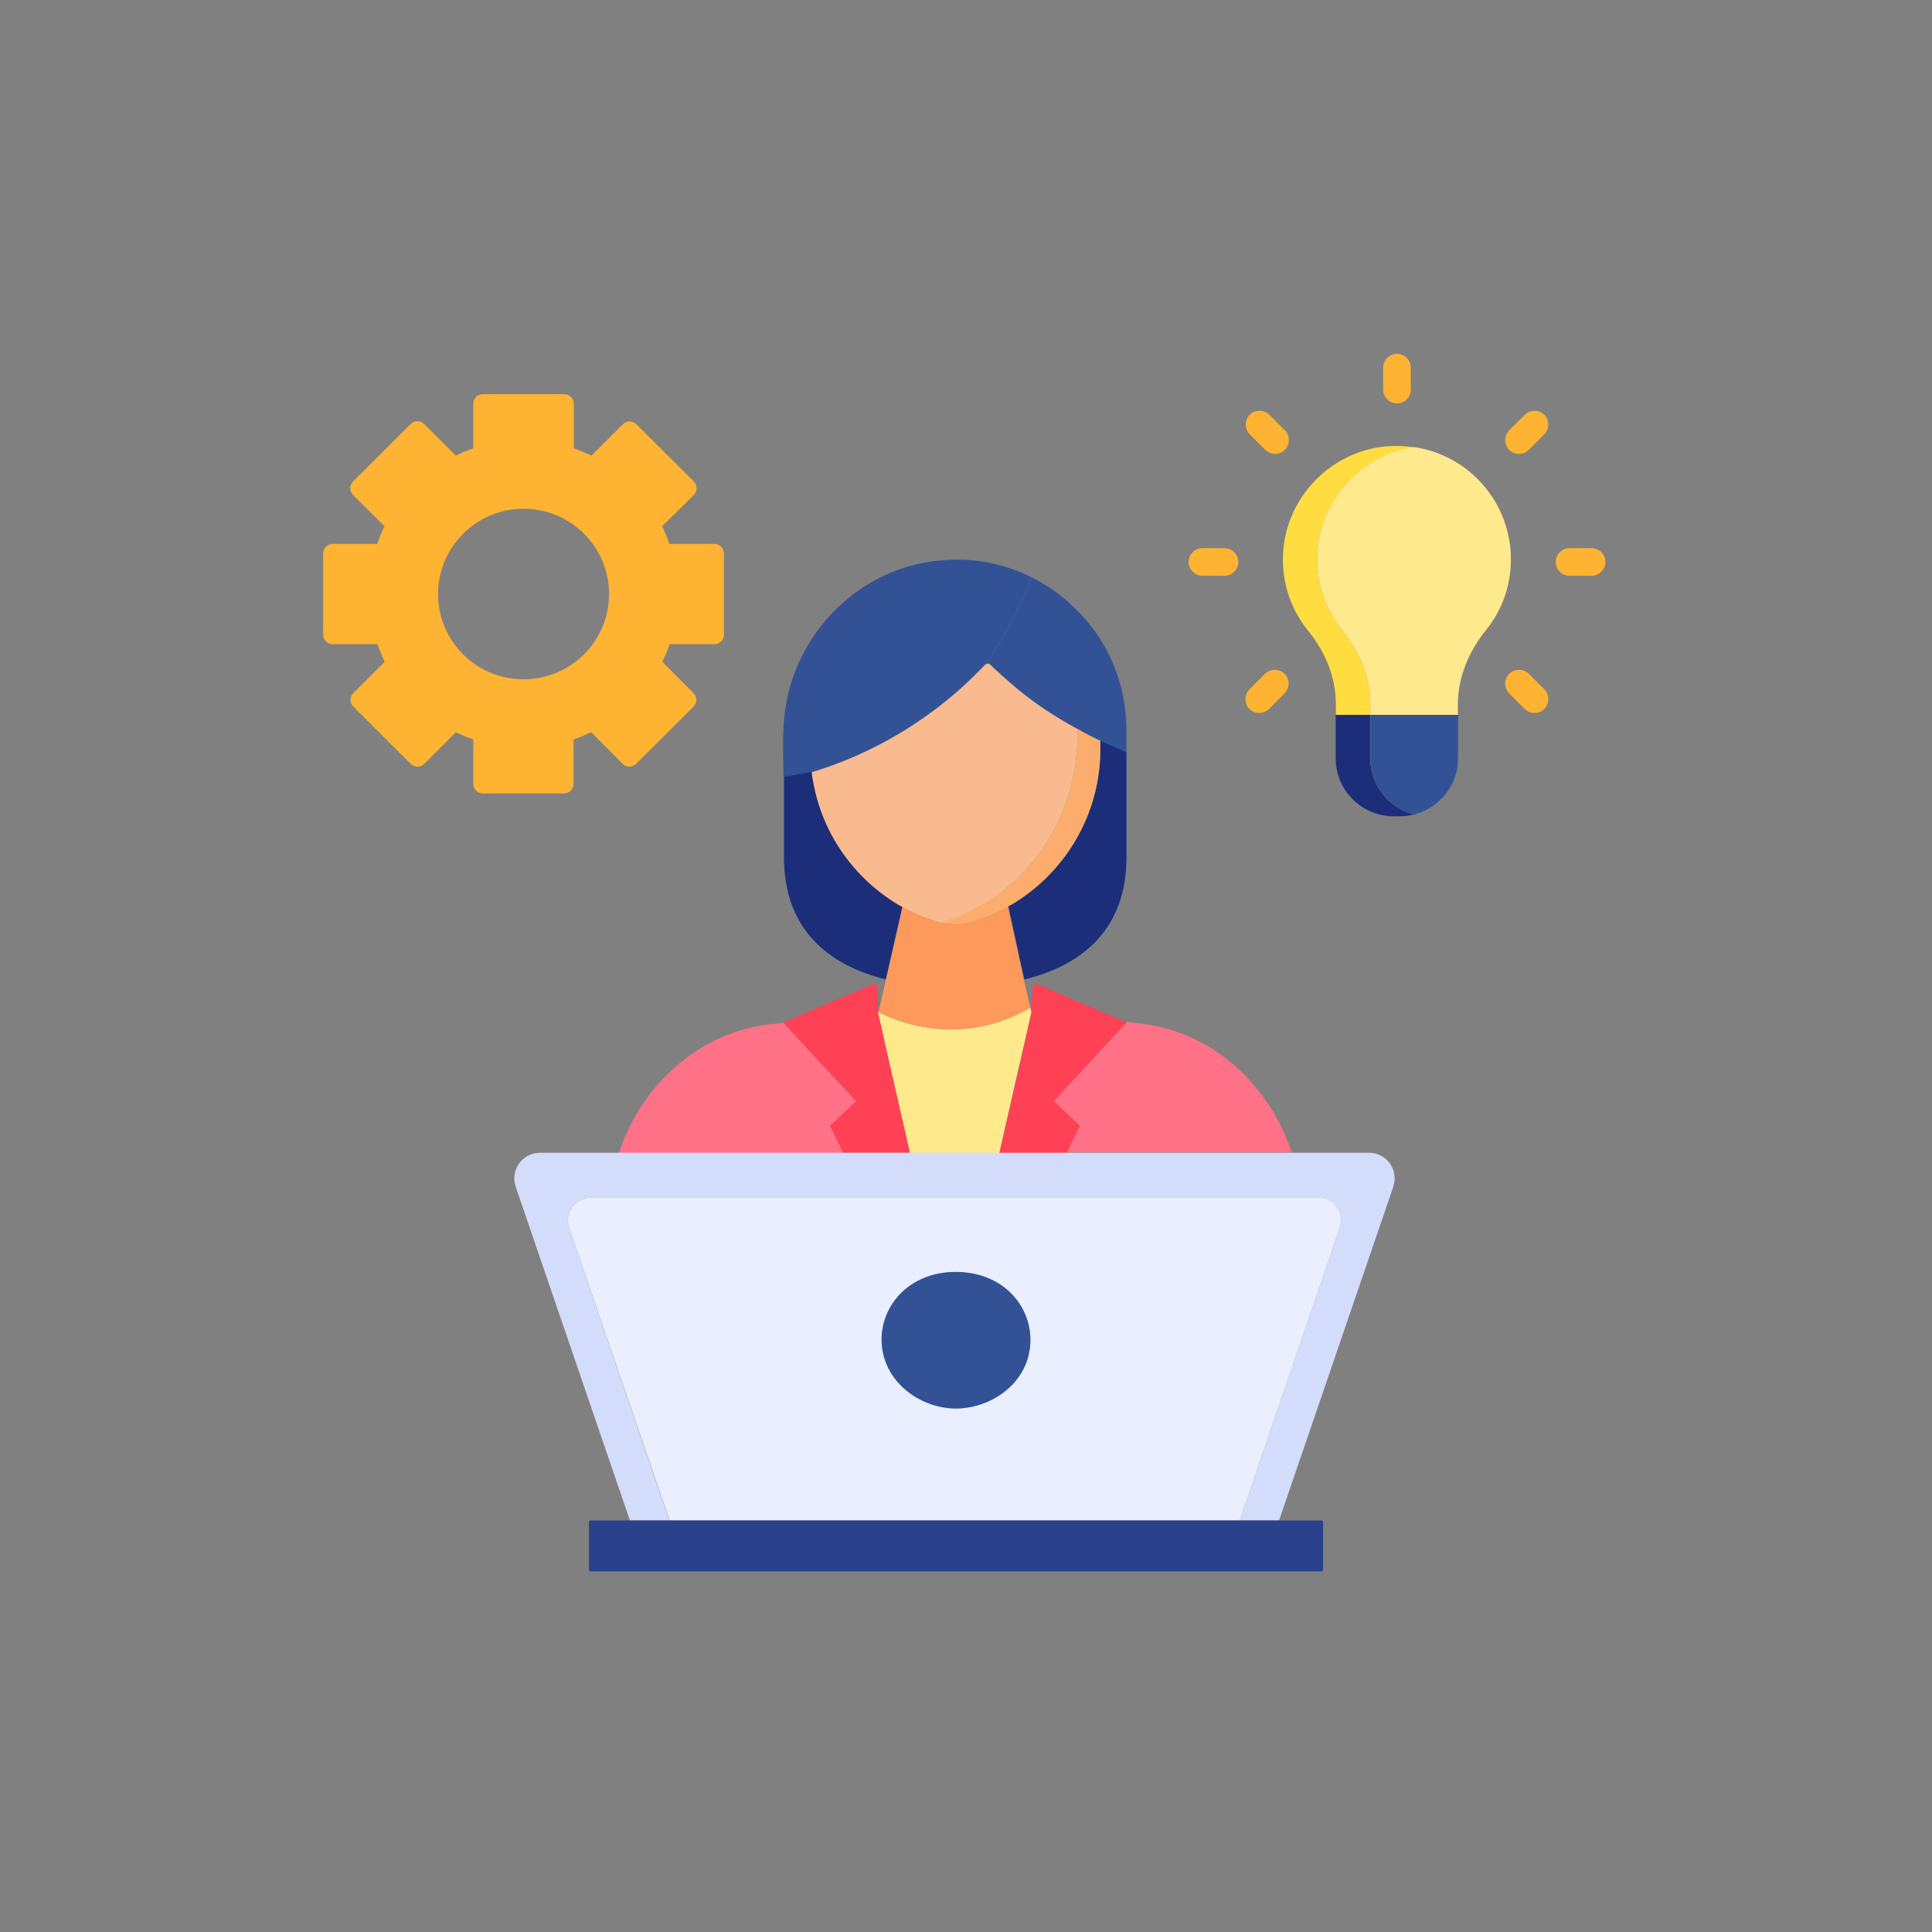<svg xmlns="http://www.w3.org/2000/svg" xmlns:xlink="http://www.w3.org/1999/xlink" width="150" zoomAndPan="magnify" viewBox="0 0 112.5 112.5" height="150" preserveAspectRatio="xMidYMid meet" version="1.0"><rect x="0" y="0" width="112.5" height="112.5" fill="#808080" stroke="none"/><defs><clipPath id="86b86704c6"><path d="M 18.816 22 L 43 22 L 43 47 L 18.816 47 Z M 18.816 22 " clip-rule="nonzero"/></clipPath><clipPath id="3e9ccc1e3e"><path d="M 34 88 L 78 88 L 78 91.52 L 34 91.52 Z M 34 88 " clip-rule="nonzero"/></clipPath><clipPath id="21a0a18f42"><path d="M 90 31 L 93.484 31 L 93.484 34 L 90 34 Z M 90 31 " clip-rule="nonzero"/></clipPath><clipPath id="77a4b9cb85"><path d="M 80 20.582 L 83 20.582 L 83 24 L 80 24 Z M 80 20.582 " clip-rule="nonzero"/></clipPath></defs><g clip-path="url(#86b86704c6)"><path fill="#ffb332" d="M 41.582 31.672 L 38.977 31.672 C 38.859 31.32 38.715 30.984 38.555 30.648 L 40.398 28.824 C 40.617 28.605 40.617 28.254 40.398 28.035 L 37.059 24.707 C 36.84 24.484 36.488 24.484 36.27 24.707 L 34.438 26.531 C 34.102 26.371 33.766 26.238 33.414 26.105 L 33.414 23.523 C 33.414 23.215 33.164 22.953 32.859 22.953 L 28.113 22.953 C 27.805 22.953 27.559 23.203 27.559 23.523 L 27.559 26.105 C 27.207 26.223 26.871 26.371 26.547 26.531 L 24.703 24.691 C 24.484 24.473 24.133 24.473 23.91 24.691 L 20.559 28.035 C 20.34 28.254 20.34 28.605 20.559 28.824 L 22.391 30.648 C 22.227 30.969 22.082 31.32 21.965 31.672 L 19.375 31.672 C 19.066 31.672 18.816 31.918 18.816 32.242 L 18.816 36.957 C 18.816 37.266 19.066 37.512 19.375 37.512 L 21.98 37.512 C 22.098 37.863 22.242 38.199 22.402 38.535 L 20.574 40.359 C 20.355 40.578 20.355 40.93 20.574 41.148 L 23.91 44.477 C 24.133 44.695 24.484 44.695 24.703 44.477 L 26.547 42.637 C 26.871 42.797 27.223 42.945 27.559 43.062 L 27.559 45.645 C 27.559 45.953 27.805 46.199 28.113 46.199 L 32.844 46.199 C 33.148 46.199 33.398 45.953 33.398 45.645 L 33.398 43.062 C 33.75 42.945 34.086 42.797 34.426 42.637 L 36.254 44.477 C 36.473 44.695 36.824 44.695 37.043 44.477 L 40.383 41.148 C 40.602 40.93 40.602 40.578 40.383 40.359 L 38.566 38.535 C 38.727 38.199 38.875 37.863 38.992 37.512 L 41.598 37.512 C 41.906 37.512 42.156 37.266 42.156 36.957 L 42.156 32.242 C 42.156 31.918 41.891 31.672 41.582 31.672 Z M 30.484 39.555 C 27.734 39.555 25.508 37.336 25.508 34.59 C 25.508 31.859 27.734 29.625 30.484 29.625 C 33.238 29.625 35.465 31.848 35.465 34.59 C 35.465 37.336 33.238 39.555 30.484 39.555 Z M 30.484 39.555 " fill-opacity="1" fill-rule="nonzero"/></g><path fill="#ff7186" d="M 49.871 64.133 C 49.359 64.602 48.859 65.082 48.348 65.562 C 48.598 66.09 48.859 66.617 49.109 67.141 L 36.035 67.141 C 36.562 65.551 37.41 64.105 38.523 62.906 C 39.371 61.988 40.355 61.242 41.422 60.688 C 42.477 60.133 43.617 59.781 44.805 59.648 L 45.699 59.547 L 45.684 59.562 L 45.641 59.578 C 47.016 61.066 48.449 62.602 49.871 64.133 Z M 49.871 64.133 " fill-opacity="1" fill-rule="nonzero"/><path fill="#ff7186" d="M 62.125 67.125 C 62.375 66.602 62.637 66.074 62.887 65.551 L 62.871 65.551 C 62.359 65.066 61.859 64.602 61.363 64.117 C 62.77 62.586 64.188 61.066 65.609 59.535 L 65.566 59.504 L 66.445 59.605 C 67.629 59.738 68.77 60.09 69.84 60.645 C 70.91 61.199 71.875 61.941 72.723 62.863 C 73.836 64.059 74.688 65.52 75.215 67.098 L 62.125 67.098 Z M 62.125 67.125 " fill-opacity="1" fill-rule="nonzero"/><path fill="#ff4155" d="M 53.004 67.125 L 49.094 67.125 C 48.844 66.602 48.582 66.074 48.332 65.551 C 48.844 65.066 49.344 64.602 49.855 64.117 C 48.434 62.602 47.016 61.066 45.609 59.547 L 45.652 59.535 L 45.668 59.52 L 50.75 57.328 C 50.895 57.27 51.055 57.371 51.07 57.547 L 51.145 58.875 L 51.145 58.934 L 51.832 61.988 Z M 53.004 67.125 " fill-opacity="1" fill-rule="nonzero"/><path fill="#ff4155" d="M 61.363 64.133 C 61.859 64.613 62.375 65.082 62.871 65.562 C 62.621 66.09 62.359 66.617 62.109 67.141 L 58.199 67.141 L 59.371 62 L 59.414 61.824 L 60.059 58.934 L 60.059 58.875 L 60.133 57.547 C 60.148 57.371 60.309 57.254 60.457 57.328 L 65.551 59.52 L 65.594 59.535 C 64.176 61.066 62.77 62.602 61.363 64.133 Z M 61.363 64.133 " fill-opacity="1" fill-rule="nonzero"/><path fill="#1c2e7a" d="M 65.594 43.793 L 65.594 49.926 C 65.594 54 63.148 56.176 59.648 57.035 L 58.715 52.758 C 58.816 52.715 58.902 52.656 58.992 52.598 C 61.891 50.828 63.883 47.734 64.059 44.141 C 64.059 43.965 64.07 43.777 64.07 43.602 L 64.07 43.105 Z M 65.594 43.793 " fill-opacity="1" fill-rule="nonzero"/><path fill="#1c2e7a" d="M 52.562 52.785 L 51.598 57.035 C 48.098 56.176 45.652 54 45.652 49.926 L 45.652 45.805 C 45.652 45.602 45.652 45.414 45.652 45.207 L 47.277 44.914 C 47.293 45.105 47.336 45.297 47.367 45.473 C 47.895 48.508 49.754 51.094 52.316 52.625 C 52.375 52.699 52.461 52.758 52.562 52.785 Z M 52.562 52.785 " fill-opacity="1" fill-rule="nonzero"/><path fill="#335296" d="M 65.594 42.52 L 65.594 43.805 L 64.059 43.133 C 62.402 42.375 60.574 41.266 58.801 39.73 C 58.492 39.469 58.199 39.207 57.922 38.941 C 57.82 38.84 57.719 38.738 57.602 38.637 L 57.41 38.637 C 58.039 37.73 58.699 36.652 59.297 35.395 C 59.59 34.781 59.84 34.184 60.059 33.613 C 60.34 33.746 60.617 33.906 60.867 34.066 C 61.523 34.461 62.125 34.941 62.668 35.496 C 64.496 37.277 65.594 39.762 65.594 42.52 Z M 65.594 42.52 " fill-opacity="1" fill-rule="nonzero"/><path fill="#335296" d="M 60.059 33.613 C 59.855 34.184 59.59 34.766 59.297 35.395 C 58.699 36.652 58.039 37.73 57.41 38.637 C 56.867 39.207 56.281 39.777 55.652 40.332 C 53.238 42.402 50.34 44.082 47.25 44.945 L 45.625 45.238 C 45.609 44.082 45.551 42.914 45.668 41.777 C 46.004 38.215 48.246 35.031 51.496 33.512 C 52.652 32.957 53.91 32.664 55.199 32.605 C 55.348 32.59 55.477 32.59 55.625 32.59 C 57.219 32.562 58.727 32.941 60.059 33.613 Z M 60.059 33.613 " fill-opacity="1" fill-rule="nonzero"/><path fill="#ffe98d" d="M 60.059 58.934 L 59.402 61.824 L 59.355 62 L 58.188 67.141 L 52.988 67.141 L 51.816 62 L 51.129 58.949 L 51.145 58.922 C 52.242 59.477 53.895 60.043 55.902 59.926 C 57.719 59.824 59.125 59.184 59.988 58.672 L 60.047 58.906 Z M 60.059 58.934 " fill-opacity="1" fill-rule="nonzero"/><path fill="#fd995b" d="M 60 58.672 C 59.137 59.184 57.73 59.824 55.918 59.926 C 53.91 60.043 52.27 59.477 51.16 58.922 L 51.582 57.051 L 52.551 52.801 C 52.855 52.992 53.18 53.152 53.516 53.285 C 53.883 53.445 54.262 53.574 54.645 53.676 C 55.273 53.867 55.945 53.867 56.562 53.676 C 56.941 53.562 57.324 53.43 57.66 53.285 C 58.012 53.137 58.348 52.961 58.684 52.773 L 59.621 57.051 Z M 60 58.672 " fill-opacity="1" fill-rule="nonzero"/><path fill="#fcad6d" d="M 64.07 43.133 L 64.07 43.629 C 64.07 43.805 64.059 43.996 64.059 44.172 C 63.867 47.762 61.891 50.859 58.992 52.625 C 58.891 52.684 58.801 52.727 58.715 52.773 C 58.391 52.961 58.039 53.137 57.688 53.285 C 57.336 53.43 56.973 53.562 56.574 53.676 C 55.988 53.852 55.375 53.867 54.773 53.707 C 54.832 53.691 54.891 53.676 54.949 53.664 C 55.348 53.547 55.742 53.398 56.094 53.238 C 56.457 53.062 56.809 52.891 57.16 52.684 C 57.266 52.641 57.352 52.566 57.453 52.508 C 60.469 50.609 62.535 47.266 62.727 43.398 C 62.727 43.207 62.738 43.016 62.738 42.812 L 62.738 42.434 C 63.191 42.711 63.633 42.93 64.07 43.133 Z M 64.07 43.133 " fill-opacity="1" fill-rule="nonzero"/><path fill="#f9ba8f" d="M 62.738 42.449 L 62.738 42.828 C 62.738 43.016 62.727 43.207 62.727 43.41 C 62.535 47.281 60.457 50.625 57.453 52.523 C 57.352 52.582 57.266 52.641 57.16 52.699 C 56.809 52.902 56.457 53.078 56.094 53.254 C 55.727 53.43 55.348 53.562 54.949 53.676 C 54.891 53.691 54.832 53.707 54.773 53.723 C 54.73 53.707 54.703 53.691 54.656 53.691 C 54.277 53.574 53.895 53.445 53.531 53.297 C 53.207 53.152 52.887 53.004 52.562 52.816 C 52.461 52.773 52.375 52.715 52.285 52.672 C 49.738 51.137 47.879 48.551 47.352 45.527 C 47.309 45.34 47.277 45.148 47.266 44.973 C 47.484 44.914 47.719 44.844 47.953 44.754 C 51.422 43.574 54.586 41.586 57.133 38.957 L 57.426 38.664 L 57.613 38.664 C 57.73 38.77 57.82 38.871 57.938 38.973 C 58.23 39.234 58.508 39.5 58.816 39.762 C 59.402 40.273 59.988 40.727 60.574 41.133 C 61.305 41.629 62.035 42.066 62.738 42.449 Z M 62.738 42.449 " fill-opacity="1" fill-rule="nonzero"/><path fill="#d3dcfb" d="M 81.129 69.113 L 74.48 88.535 L 72.184 88.535 L 78.023 71.48 C 78.316 70.633 77.672 69.742 76.781 69.742 L 34.379 69.742 C 33.488 69.742 32.844 70.633 33.137 71.48 L 38.977 88.535 L 36.68 88.535 L 30.031 69.113 C 29.695 68.133 30.414 67.125 31.453 67.125 L 79.723 67.125 C 80.746 67.125 81.465 68.133 81.129 69.113 Z M 81.129 69.113 " fill-opacity="1" fill-rule="nonzero"/><path fill="#e9efff" d="M 78.023 71.48 L 72.184 88.535 L 38.992 88.535 L 33.137 71.48 C 32.844 70.633 33.488 69.742 34.379 69.742 L 76.781 69.742 C 77.672 69.727 78.316 70.617 78.023 71.48 Z M 78.023 71.48 " fill-opacity="1" fill-rule="nonzero"/><g clip-path="url(#3e9ccc1e3e)"><path fill="#2a428c" d="M 76.957 91.5 L 34.379 91.5 C 34.336 91.5 34.293 91.457 34.293 91.41 L 34.293 88.621 C 34.293 88.578 34.336 88.535 34.379 88.535 L 76.957 88.535 C 77 88.535 77.043 88.578 77.043 88.621 L 77.043 91.426 C 77.043 91.469 77 91.5 76.957 91.5 Z M 76.957 91.5 " fill-opacity="1" fill-rule="nonzero"/></g><path fill="#335296" d="M 59.812 79.219 C 59.227 80.957 57.41 82.035 55.609 82.023 C 53.824 81.992 52.035 80.855 51.496 79.102 C 50.762 76.691 52.535 74.02 55.727 74.062 C 58.918 74.105 60.602 76.824 59.812 79.219 Z M 59.812 79.219 " fill-opacity="1" fill-rule="nonzero"/><path fill="#ffdd40" d="M 78.172 36.738 C 79.168 37.965 79.797 39.441 79.797 41.016 L 79.797 41.629 L 77.789 41.629 L 77.789 41.016 C 77.789 39.441 77.176 37.965 76.18 36.738 C 75.109 35.426 74.539 33.699 74.746 31.832 C 75.082 28.809 77.543 26.34 80.586 26.004 C 81.188 25.945 81.785 25.961 82.344 26.047 C 79.414 26.488 77.074 28.895 76.75 31.848 C 76.547 33.688 77.117 35.426 78.172 36.738 Z M 78.172 36.738 " fill-opacity="1" fill-rule="nonzero"/><path fill="#ffe98d" d="M 87.98 32.578 C 87.98 34.141 87.438 35.586 86.516 36.707 C 85.52 37.949 84.891 39.441 84.891 41.031 L 84.891 41.629 L 79.797 41.629 L 79.797 41.016 C 79.797 39.441 79.168 37.965 78.172 36.738 C 77.117 35.426 76.547 33.699 76.75 31.832 C 77.074 28.883 79.414 26.473 82.344 26.035 C 82.344 26.035 82.344 26.02 82.359 26.035 C 85.551 26.516 87.98 29.262 87.98 32.578 Z M 87.98 32.578 " fill-opacity="1" fill-rule="nonzero"/><path fill="#1c2e7a" d="M 82.344 47.426 C 82.078 47.5 81.801 47.531 81.508 47.531 L 81.156 47.531 C 79.297 47.531 77.777 46.027 77.777 44.156 L 77.777 41.629 L 79.781 41.629 L 79.781 44.156 C 79.797 45.734 80.879 47.062 82.344 47.426 Z M 82.344 47.426 " fill-opacity="1" fill-rule="nonzero"/><path fill="#335296" d="M 84.906 41.629 L 84.906 44.156 C 84.906 45.734 83.809 47.047 82.359 47.426 L 82.344 47.426 C 80.879 47.062 79.797 45.734 79.797 44.156 L 79.797 41.629 Z M 84.906 41.629 " fill-opacity="1" fill-rule="nonzero"/><path fill="#ffb332" d="M 73.324 41.512 C 73.121 41.512 72.914 41.441 72.754 41.281 C 72.445 40.973 72.445 40.461 72.754 40.141 L 73.66 39.234 C 73.969 38.93 74.48 38.93 74.805 39.234 C 75.109 39.543 75.109 40.055 74.805 40.375 L 73.895 41.281 C 73.734 41.441 73.531 41.512 73.324 41.512 Z M 73.324 41.512 " fill-opacity="1" fill-rule="nonzero"/><path fill="#ffb332" d="M 88.449 26.43 C 88.242 26.43 88.039 26.355 87.879 26.195 C 87.57 25.887 87.57 25.379 87.879 25.055 L 88.785 24.152 C 89.094 23.844 89.605 23.844 89.926 24.152 C 90.234 24.457 90.234 24.969 89.926 25.289 L 89.02 26.195 C 88.859 26.355 88.652 26.43 88.449 26.43 Z M 88.449 26.43 " fill-opacity="1" fill-rule="nonzero"/><path fill="#ffb332" d="M 71.305 33.527 L 70.016 33.527 C 69.578 33.527 69.211 33.16 69.211 32.723 C 69.211 32.285 69.578 31.918 70.016 31.918 L 71.305 31.918 C 71.742 31.918 72.109 32.285 72.109 32.723 C 72.109 33.16 71.742 33.527 71.305 33.527 Z M 71.305 33.527 " fill-opacity="1" fill-rule="nonzero"/><g clip-path="url(#21a0a18f42)"><path fill="#ffb332" d="M 92.68 33.527 L 91.391 33.527 C 90.953 33.527 90.586 33.16 90.586 32.723 C 90.586 32.285 90.953 31.918 91.391 31.918 L 92.68 31.918 C 93.117 31.918 93.484 32.285 93.484 32.723 C 93.484 33.16 93.117 33.527 92.68 33.527 Z M 92.68 33.527 " fill-opacity="1" fill-rule="nonzero"/></g><path fill="#ffb332" d="M 74.246 26.43 C 74.043 26.43 73.836 26.355 73.676 26.195 L 72.77 25.289 C 72.461 24.984 72.461 24.473 72.77 24.152 C 73.074 23.844 73.59 23.844 73.91 24.152 L 74.816 25.055 C 75.125 25.363 75.125 25.875 74.816 26.195 C 74.656 26.355 74.453 26.43 74.246 26.43 Z M 74.246 26.43 " fill-opacity="1" fill-rule="nonzero"/><path fill="#ffb332" d="M 89.355 41.512 C 89.152 41.512 88.945 41.441 88.785 41.281 L 87.879 40.375 C 87.57 40.066 87.57 39.555 87.879 39.234 C 88.184 38.93 88.699 38.93 89.02 39.234 L 89.926 40.141 C 90.234 40.449 90.234 40.957 89.926 41.281 C 89.766 41.441 89.562 41.512 89.355 41.512 Z M 89.355 41.512 " fill-opacity="1" fill-rule="nonzero"/><g clip-path="url(#77a4b9cb85)"><path fill="#ffb332" d="M 81.348 23.492 C 80.91 23.492 80.543 23.129 80.543 22.691 L 80.543 21.406 C 80.543 20.969 80.91 20.602 81.348 20.602 C 81.785 20.602 82.152 20.969 82.152 21.406 L 82.152 22.691 C 82.152 23.145 81.785 23.492 81.348 23.492 Z M 81.348 23.492 " fill-opacity="1" fill-rule="nonzero"/></g></svg>
